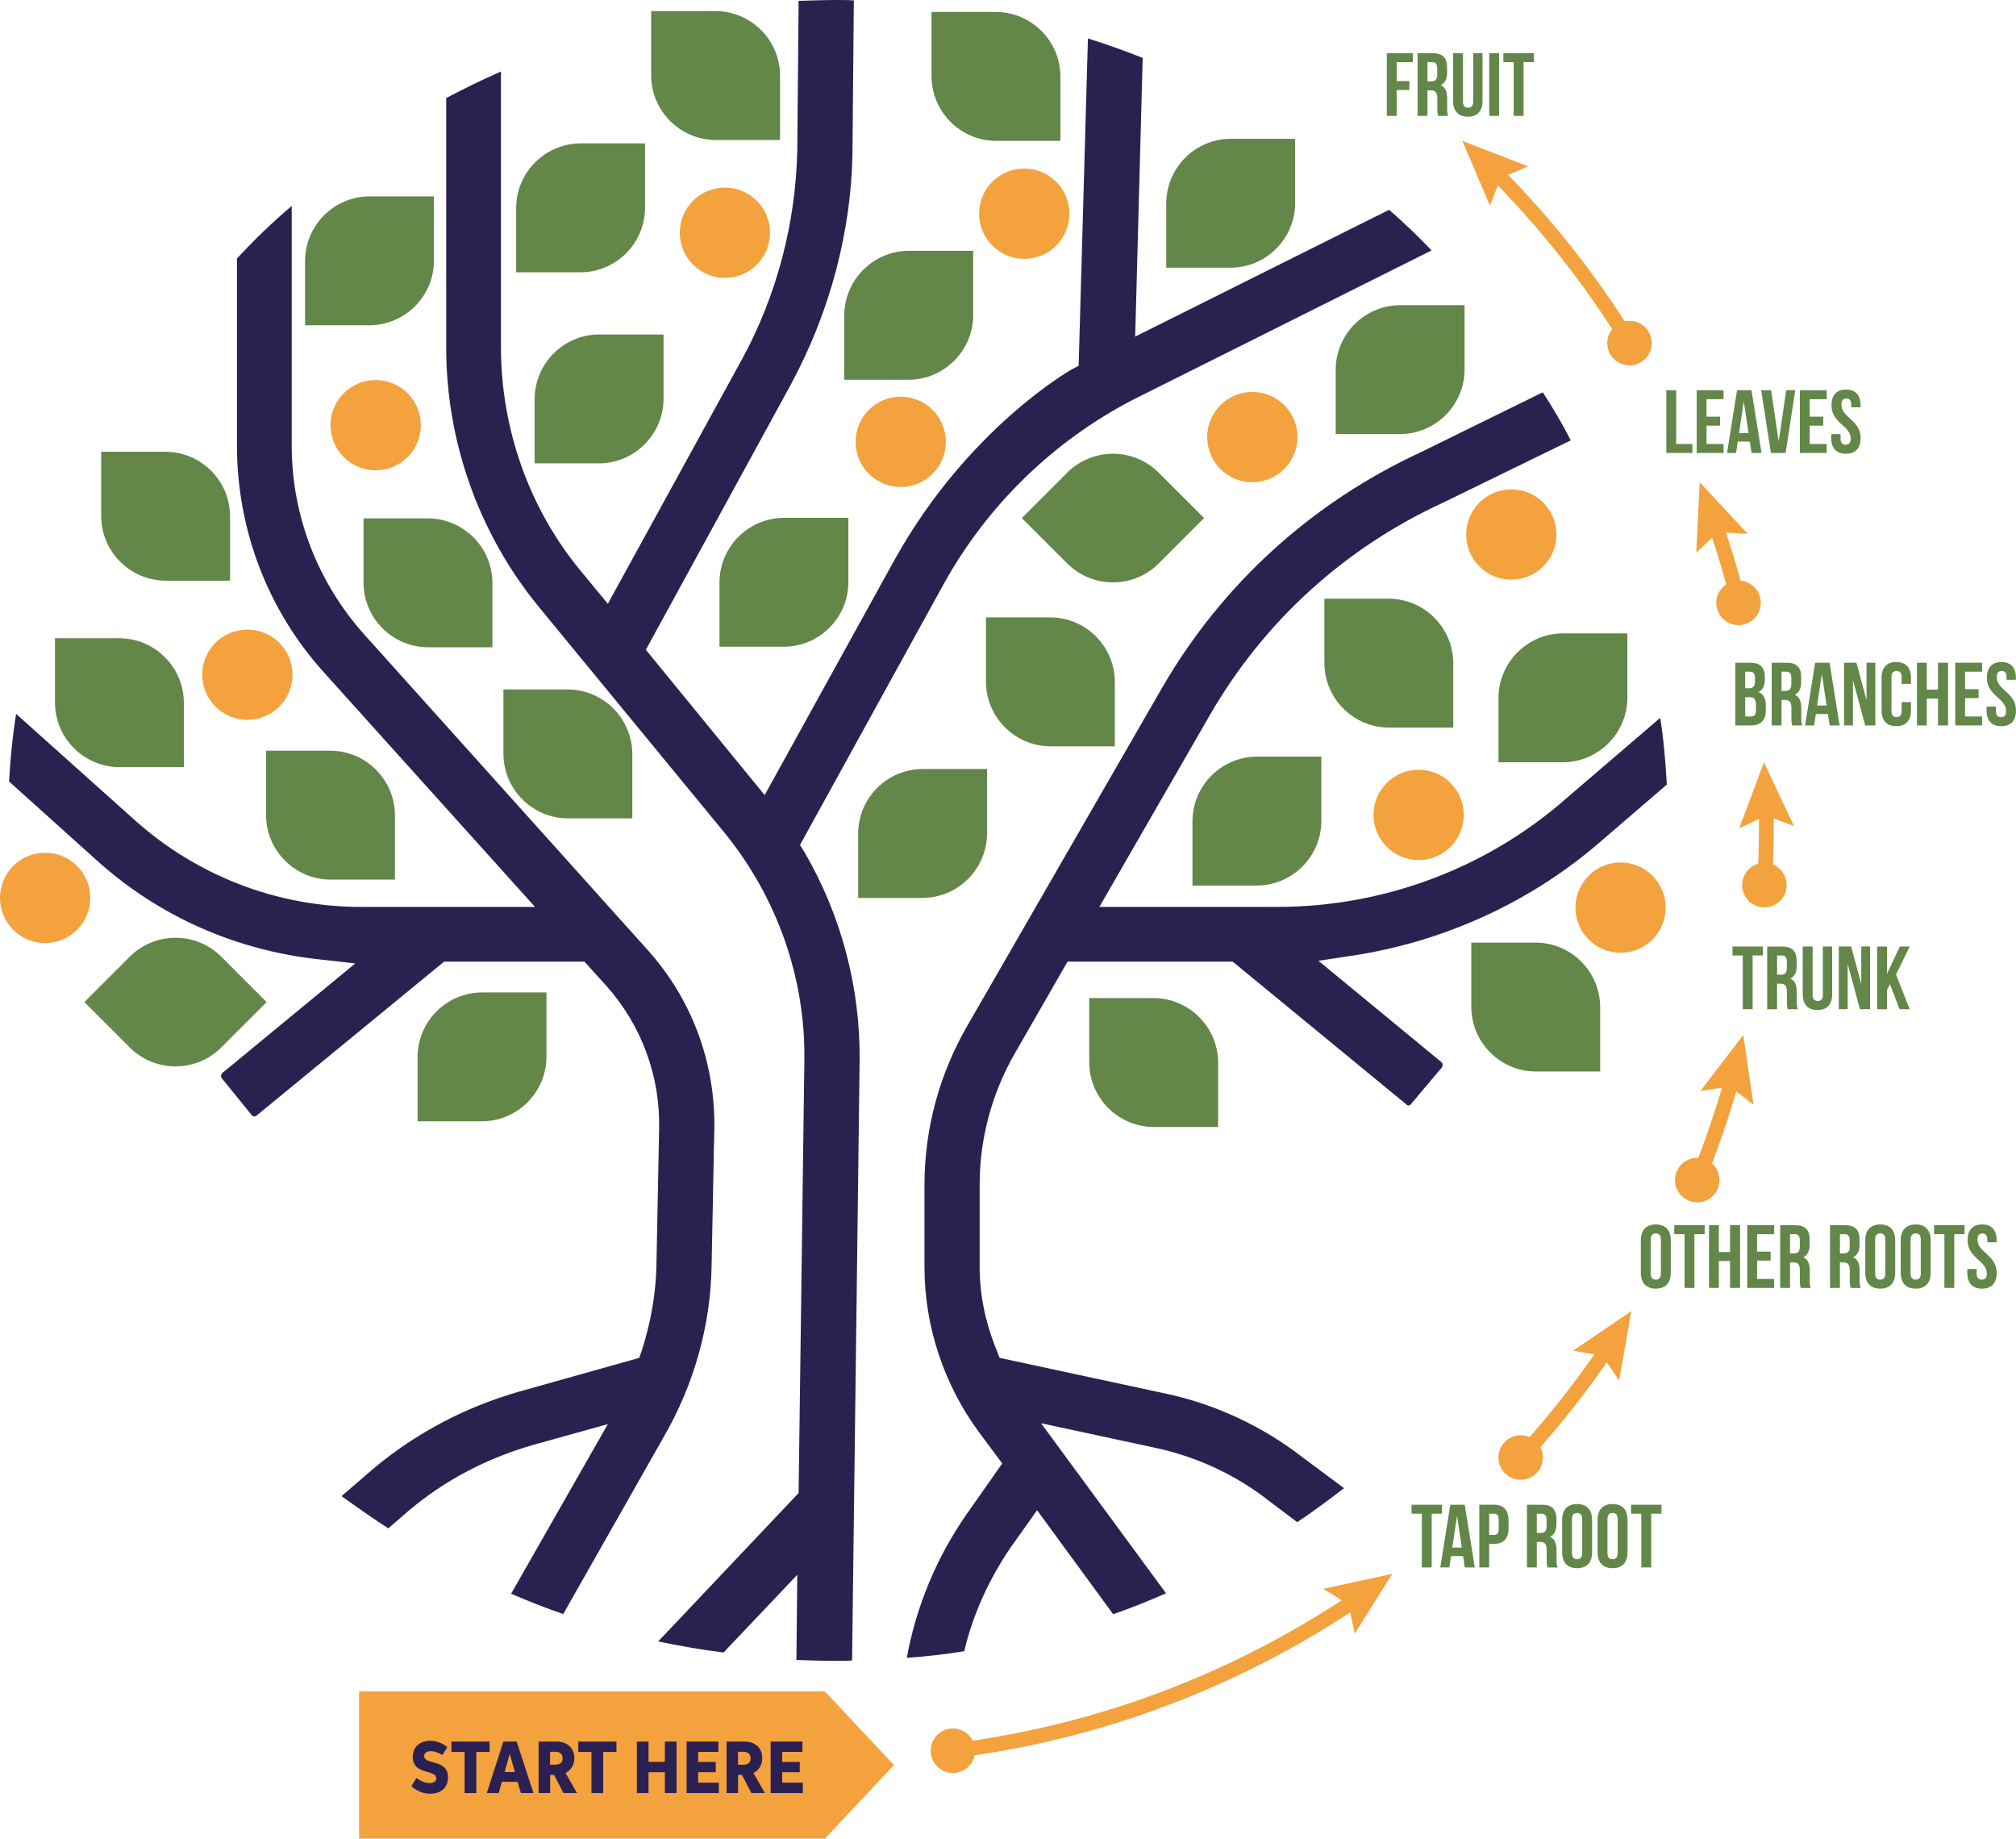 <svg xmlns="http://www.w3.org/2000/svg" id="a" data-name="Layer 1" viewBox="0 0 691.36 630.4"><g><g><path d="M562.71,425.23c0-3.44,1.81-5.41,5.13-5.41s5.13,1.97,5.13,5.41v11.18c0,3.44-1.81,5.41-5.13,5.41s-5.13-1.97-5.13-5.41v-11.18ZM566.08,436.62c0,1.54.68,2.12,1.75,2.12s1.75-.58,1.75-2.12v-11.61c0-1.54-.68-2.12-1.75-2.12s-1.75.58-1.75,2.12v11.61Z" style="fill: #628748;"></path><path d="M574.16,420.07h10.44v3.07h-3.53v18.43h-3.38v-18.43h-3.53v-3.07Z" style="fill: #628748;"></path><path d="M589.46,441.57h-3.38v-21.5h3.38v9.21h3.84v-9.21h3.44v21.5h-3.44v-9.21h-3.84v9.21Z" style="fill: #628748;"></path><path d="M602.57,429.13h4.64v3.07h-4.64v6.3h5.84v3.07h-9.21v-21.5h9.21v3.07h-5.84v5.99Z" style="fill: #628748;"></path><path d="M617.56,441.57c-.18-.55-.31-.89-.31-2.64v-3.38c0-2-.68-2.73-2.21-2.73h-1.17v8.75h-3.38v-21.5h5.1c3.5,0,5.01,1.63,5.01,4.95v1.69c0,2.21-.71,3.66-2.21,4.36,1.69.71,2.24,2.33,2.24,4.58v3.32c0,1.04.03,1.81.37,2.61h-3.44ZM613.87,423.14v6.6h1.32c1.26,0,2.03-.55,2.03-2.27v-2.12c0-1.54-.52-2.21-1.72-2.21h-1.63Z" style="fill: #628748;"></path><path d="M634.66,441.57c-.18-.55-.31-.89-.31-2.64v-3.38c0-2-.68-2.73-2.21-2.73h-1.17v8.75h-3.38v-21.5h5.1c3.5,0,5.01,1.63,5.01,4.95v1.69c0,2.21-.71,3.66-2.21,4.36,1.69.71,2.24,2.33,2.24,4.58v3.32c0,1.04.03,1.81.37,2.61h-3.44ZM630.98,423.14v6.6h1.32c1.26,0,2.03-.55,2.03-2.27v-2.12c0-1.54-.52-2.21-1.72-2.21h-1.63Z" style="fill: #628748;"></path><path d="M639.67,425.23c0-3.44,1.81-5.41,5.13-5.41s5.13,1.97,5.13,5.41v11.18c0,3.44-1.81,5.41-5.13,5.41s-5.13-1.97-5.13-5.41v-11.18ZM643.05,436.62c0,1.54.68,2.12,1.75,2.12s1.75-.58,1.75-2.12v-11.61c0-1.54-.68-2.12-1.75-2.12s-1.75.58-1.75,2.12v11.61Z" style="fill: #628748;"></path><path d="M651.83,425.23c0-3.44,1.81-5.41,5.13-5.41s5.13,1.97,5.13,5.41v11.18c0,3.44-1.81,5.41-5.13,5.41s-5.13-1.97-5.13-5.41v-11.18ZM655.21,436.62c0,1.54.68,2.12,1.75,2.12s1.75-.58,1.75-2.12v-11.61c0-1.54-.68-2.12-1.75-2.12s-1.75.58-1.75,2.12v11.61Z" style="fill: #628748;"></path><path d="M663.28,420.07h10.44v3.07h-3.53v18.43h-3.38v-18.43h-3.53v-3.07Z" style="fill: #628748;"></path><path d="M679.74,419.82c3.29,0,4.98,1.97,4.98,5.41v.68h-3.2v-.89c0-1.54-.61-2.12-1.69-2.12s-1.69.58-1.69,2.12c0,4.42,6.6,5.25,6.6,11.4,0,3.44-1.72,5.41-5.04,5.41s-5.04-1.97-5.04-5.41v-1.32h3.2v1.54c0,1.54.68,2.09,1.75,2.09s1.75-.55,1.75-2.09c0-4.42-6.6-5.25-6.6-11.4,0-3.44,1.69-5.41,4.98-5.41Z" style="fill: #628748;"></path></g><g><path d="M484.07,515.92h10.44v3.07h-3.53v18.43h-3.38v-18.43h-3.53v-3.07Z" style="fill: #628748;"></path><path d="M505.75,537.42h-3.41l-.58-3.9h-4.15l-.58,3.9h-3.1l3.44-21.5h4.95l3.44,21.5ZM498.04,530.6h3.26l-1.63-10.87-1.63,10.87Z" style="fill: #628748;"></path><path d="M517.33,521.23v2.79c0,3.44-1.66,5.31-5.04,5.31h-1.6v8.08h-3.38v-21.5h4.98c3.38,0,5.04,1.87,5.04,5.31ZM510.69,518.99v7.28h1.6c1.08,0,1.66-.49,1.66-2.03v-3.22c0-1.54-.58-2.03-1.66-2.03h-1.6Z" style="fill: #628748;"></path><path d="M530.72,537.42c-.18-.55-.31-.89-.31-2.64v-3.38c0-2-.68-2.73-2.21-2.73h-1.17v8.75h-3.38v-21.5h5.1c3.5,0,5.01,1.63,5.01,4.95v1.69c0,2.21-.71,3.65-2.21,4.36,1.69.71,2.24,2.33,2.24,4.58v3.32c0,1.04.03,1.81.37,2.61h-3.44ZM527.03,518.99v6.6h1.32c1.26,0,2.03-.55,2.03-2.27v-2.12c0-1.54-.52-2.21-1.72-2.21h-1.63Z" style="fill: #628748;"></path><path d="M535.72,521.08c0-3.44,1.81-5.41,5.13-5.41s5.13,1.97,5.13,5.41v11.18c0,3.44-1.81,5.41-5.13,5.41s-5.13-1.96-5.13-5.41v-11.18ZM539.1,532.47c0,1.54.68,2.12,1.75,2.12s1.75-.58,1.75-2.12v-11.61c0-1.54-.68-2.12-1.75-2.12s-1.75.58-1.75,2.12v11.61Z" style="fill: #628748;"></path><path d="M547.88,521.08c0-3.44,1.81-5.41,5.13-5.41s5.13,1.97,5.13,5.41v11.18c0,3.44-1.81,5.41-5.13,5.41s-5.13-1.96-5.13-5.41v-11.18ZM551.26,532.47c0,1.54.68,2.12,1.75,2.12s1.75-.58,1.75-2.12v-11.61c0-1.54-.68-2.12-1.75-2.12s-1.75.58-1.75,2.12v11.61Z" style="fill: #628748;"></path><path d="M559.34,515.92h10.44v3.07h-3.53v18.43h-3.38v-18.43h-3.53v-3.07Z" style="fill: #628748;"></path></g><g><path d="M594.13,324.52h10.44v3.07h-3.53v18.43h-3.38v-18.43h-3.53v-3.07Z" style="fill: #628748;"></path><path d="M613.11,346.03c-.18-.55-.31-.89-.31-2.64v-3.38c0-2-.68-2.73-2.21-2.73h-1.17v8.75h-3.38v-21.5h5.1c3.5,0,5.01,1.63,5.01,4.95v1.69c0,2.21-.71,3.66-2.21,4.36,1.69.71,2.24,2.33,2.24,4.58v3.32c0,1.04.03,1.81.37,2.61h-3.44ZM609.43,327.6v6.6h1.32c1.26,0,2.03-.55,2.03-2.27v-2.12c0-1.54-.52-2.21-1.72-2.21h-1.63Z" style="fill: #628748;"></path><path d="M621.62,324.52v16.59c0,1.54.68,2.09,1.75,2.09s1.75-.55,1.75-2.09v-16.59h3.19v16.37c0,3.44-1.72,5.41-5.04,5.41s-5.04-1.96-5.04-5.41v-16.37h3.38Z" style="fill: #628748;"></path><path d="M633.63,330.45v15.57h-3.04v-21.5h4.24l3.47,12.87v-12.87h3.01v21.5h-3.47l-4.21-15.57Z" style="fill: #628748;"></path><path d="M648.15,337.46l-1.04,1.97v6.6h-3.38v-21.5h3.38v9.37l4.42-9.37h3.38l-4.7,9.58,4.7,11.92h-3.47l-3.29-8.57Z" style="fill: #628748;"></path></g><g><path d="M571.44,133.8h3.38v18.43h5.56v3.07h-8.94v-21.5Z" style="fill: #628748;"></path><path d="M585.23,142.86h4.64v3.07h-4.64v6.3h5.84v3.07h-9.21v-21.5h9.21v3.07h-5.84v5.99Z" style="fill: #628748;"></path><path d="M604.08,155.3h-3.41l-.58-3.9h-4.15l-.58,3.9h-3.1l3.44-21.5h4.95l3.44,21.5ZM596.38,148.48h3.26l-1.63-10.87-1.63,10.87Z" style="fill: #628748;"></path><path d="M609.98,151.34l2.58-17.54h3.1l-3.32,21.5h-5.04l-3.32-21.5h3.41l2.58,17.54Z" style="fill: #628748;"></path><path d="M620.61,142.86h4.64v3.07h-4.64v6.3h5.84v3.07h-9.21v-21.5h9.21v3.07h-5.84v5.99Z" style="fill: #628748;"></path><path d="M633.07,133.56c3.29,0,4.98,1.97,4.98,5.41v.68h-3.2v-.89c0-1.54-.61-2.12-1.69-2.12s-1.69.58-1.69,2.12c0,4.42,6.6,5.25,6.6,11.4,0,3.44-1.72,5.41-5.04,5.41s-5.04-1.97-5.04-5.41v-1.32h3.2v1.54c0,1.54.68,2.09,1.75,2.09s1.75-.55,1.75-2.09c0-4.42-6.6-5.25-6.6-11.4,0-3.44,1.69-5.41,4.98-5.41Z" style="fill: #628748;"></path></g><g><path d="M605.22,232.17v.77c0,2.21-.68,3.62-2.18,4.33,1.81.71,2.52,2.33,2.52,4.61v1.75c0,3.32-1.75,5.1-5.13,5.1h-5.31v-21.5h5.1c3.5,0,5.01,1.63,5.01,4.95ZM598.49,230.29v5.68h1.32c1.26,0,2.03-.55,2.03-2.27v-1.2c0-1.54-.52-2.21-1.72-2.21h-1.63ZM598.49,239.05v6.6h1.94c1.14,0,1.75-.52,1.75-2.12v-1.87c0-2-.64-2.61-2.18-2.61h-1.5Z" style="fill: #628748;"></path><path d="M614.65,248.72c-.18-.55-.31-.89-.31-2.64v-3.38c0-2-.68-2.73-2.21-2.73h-1.17v8.75h-3.38v-21.5h5.1c3.5,0,5.01,1.63,5.01,4.95v1.69c0,2.21-.71,3.65-2.21,4.36,1.69.71,2.24,2.33,2.24,4.58v3.32c0,1.04.03,1.81.37,2.61h-3.44ZM610.96,230.29v6.6h1.32c1.26,0,2.03-.55,2.03-2.27v-2.12c0-1.54-.52-2.21-1.72-2.21h-1.63Z" style="fill: #628748;"></path><path d="M630.86,248.72h-3.41l-.58-3.9h-4.15l-.58,3.9h-3.1l3.44-21.5h4.95l3.44,21.5ZM623.15,241.9h3.26l-1.63-10.87-1.63,10.87Z" style="fill: #628748;"></path><path d="M635.44,233.15v15.57h-3.04v-21.5h4.24l3.47,12.87v-12.87h3.01v21.5h-3.47l-4.21-15.57Z" style="fill: #628748;"></path><path d="M655.34,240.71v2.86c0,3.44-1.72,5.41-5.04,5.41s-5.04-1.97-5.04-5.41v-11.18c0-3.44,1.72-5.41,5.04-5.41s5.04,1.97,5.04,5.41v2.09h-3.19v-2.3c0-1.54-.68-2.12-1.75-2.12s-1.75.58-1.75,2.12v11.61c0,1.54.68,2.09,1.75,2.09s1.75-.55,1.75-2.09v-3.07h3.19Z" style="fill: #628748;"></path><path d="M660.77,248.72h-3.38v-21.5h3.38v9.21h3.84v-9.21h3.44v21.5h-3.44v-9.21h-3.84v9.21Z" style="fill: #628748;"></path><path d="M673.89,236.28h4.64v3.07h-4.64v6.3h5.84v3.07h-9.21v-21.5h9.21v3.07h-5.84v5.99Z" style="fill: #628748;"></path><path d="M686.35,226.98c3.29,0,4.98,1.97,4.98,5.41v.68h-3.2v-.89c0-1.54-.61-2.12-1.69-2.12s-1.69.58-1.69,2.12c0,4.42,6.6,5.25,6.6,11.4,0,3.44-1.72,5.41-5.04,5.41s-5.04-1.97-5.04-5.41v-1.32h3.2v1.54c0,1.54.68,2.09,1.75,2.09s1.75-.55,1.75-2.09c0-4.42-6.6-5.25-6.6-11.4,0-3.44,1.69-5.41,4.98-5.41Z" style="fill: #628748;"></path></g><g><g><g><path d="M244.95,387.41l-.91,46.34c-.3,20.75-6.06,41.04-16.51,59.07l-34.38,60.58c-6.06-2.12-11.96-4.39-17.87-6.97l33.17-58.16-25.59,7.12c-15.75,4.54-30.14,11.96-42.71,22.57l-6.97,6.06c-5.45-3.48-10.75-7.27-16.05-11.06l11.06-9.54c14.54-12.12,31.2-20.9,49.52-26.2l41.5-11.66.91-2.57c3.18-10,4.85-19.84,5-29.53l.91-46.19c.45-18.33-6.06-35.89-18.32-49.52l-7.27-8.03h-48.16s-64.21,52.7-64.21,52.7c-.45.45-1.36.45-1.67,0l-10.45-12.87s-.15-.3-.15-.91c.15-.45.45-.76.45-.76l45.59-37.56-12.12-1.36c-28.62-3.03-55.13-14.69-76.48-33.92l-30.14-27.11c.45-7.87,1.21-15.6,2.42-23.17l40.44,36.2c21.35,19.23,48.92,29.99,77.85,29.99h59.67s-72.54-80.57-72.54-80.57c-19.23-21.35-29.68-48.92-29.68-77.69v-64.06c5.91-6.36,12.12-12.42,18.78-18.02v82.24c0,23.93,8.94,46.95,24.99,64.82l96.62,107.53c15.6,17.11,23.78,39.22,23.32,62.25Z" style="fill: #2b2151;"></path><path d="M490.91,85.87l-102.38,51.19c-27.41,14.24-49.98,36.2-64.97,63.31l-49.22,89.35,1.52,2.42c12.72,21.81,19.23,46.65,18.93,71.79l-2.58,205.37c-1.67.15-3.18.15-4.85.15-4.69,0-9.54-.15-14.24-.3l.3-29.23-25.29,26.66c-7.57-.91-14.99-2.27-22.42-3.79l48.16-50.89,1.97-148.12c.45-28.47-9.39-56.19-27.41-78.3l-63.76-77.54c-20.45-24.99-31.65-56.49-31.65-88.75V33.62c6.06-3.18,12.42-6.36,18.78-9.09v94.5c0,28.02,9.69,55.43,27.41,76.78l9.24,11.21,46.04-83.9c11.96-21.96,18.48-46.95,18.93-71.94l.45-50.89C278.43.15,282.82,0,287.36,0c1.82,0,3.64,0,5.45.15l-.45,51.19c-.3,28.17-7.88,56.04-21.35,80.87l-49.52,90.57,40.74,49.83,44.83-81.18c25.14-44.83,60.12-64.52,60.28-64.67l2.57-1.36,3.18-112.22c6.36,1.97,12.57,4.24,18.78,6.66l-2.57,95.56,87.08-43.47c5,4.39,10,9.09,14.54,13.93Z" style="fill: #2b2151;"></path><path d="M463.19,327.74l-11.06,1.67,42.1,34.68c.61.45.61,1.21.3,1.82l-10.6,12.57c-.3.61-1.21.76-1.67.15l-59.52-48.92h-56.64s-18.02,31.35-18.02,31.35c-7.87,13.63-12.12,29.23-12.12,44.98v28.47c0,9.39,1.97,19.08,5.91,28.62l.91,2.42,57.7,12.42c16.66,3.63,32.71,11.21,46.19,21.66l14.24,10.6c-5.3,4.09-10.6,8.03-16.05,11.66l-9.84-7.42c-11.21-8.78-24.53-14.99-38.62-18.02l-39.38-8.48,42.86,58.31c-5.91,2.57-11.81,5-18.02,7.12h-.15s-26.05-35.59-26.05-35.59l-8.63,12.12c-7.57,10.9-13.33,23.32-16.36,36.2-6.51,1.06-13.03,1.82-19.69,2.27,3.18-17.57,10.3-34.68,20.6-49.37l12.12-17.27-7.88-10.6c-12.12-16.36-18.78-36.5-18.78-56.64v-28.32c0-19.23,5.15-38.01,14.69-54.52l66.79-115.86c20.6-35.59,51.34-63.46,88.6-80.72l41.95-20.6c3.48,5.3,6.66,10.75,9.54,16.36v.15s-43.77,21.35-43.77,21.35c-33.62,15.45-61.34,40.59-79.96,72.85l-37.86,65.73h61.03c36.65,0,72.09-13.33,99.5-37.56l31.8-27.26c1.21,7.57,1.82,15.14,2.27,22.87l-21.66,18.63c-24.23,21.35-54.37,35.29-86.78,40.13Z" style="fill: #2b2151;"></path></g><path d="M34.7,154.89h21.99c12.26,0,22.21,9.95,22.21,22.21v21.99h-21.99c-12.26,0-22.21-9.95-22.21-22.21v-21.99h0Z" style="fill: #628748;"></path><path d="M91.23,257.39h21.99c12.26,0,22.21,9.95,22.21,22.21v21.99h-21.99c-12.26,0-22.21-9.95-22.21-22.21v-21.99h0Z" style="fill: #628748;"></path><path d="M172.64,236.39h21.99c12.26,0,22.21,9.95,22.21,22.21v21.99h-21.99c-12.26,0-22.21-9.95-22.21-22.21v-21.99h0Z" style="fill: #628748;"></path><path d="M223.31,3.8h21.99c12.26,0,22.21,9.95,22.21,22.21v21.99h-21.99c-12.26,0-22.21-9.95-22.21-22.21V3.8h0Z" style="fill: #628748;"></path><path d="M319.46,4.1h21.99c12.26,0,22.21,9.95,22.21,22.21v21.99h-21.99c-12.26,0-22.21-9.95-22.21-22.21V4.1h0Z" style="fill: #628748;"></path><path d="M359.57,155.52h21.99c12.26,0,22.21,9.95,22.21,22.21v21.99h-21.99c-12.26,0-22.21-9.95-22.21-22.21v-21.99h0Z" transform="translate(-13.8 321.91) rotate(-45)" style="fill: #628748;"></path><path d="M454.18,205.26h21.99c12.26,0,22.21,9.95,22.21,22.21v21.99h-21.99c-12.26,0-22.21-9.95-22.21-22.21v-21.99h0Z" style="fill: #628748;"></path><path d="M504.56,323.18h21.99c12.26,0,22.21,9.95,22.21,22.21v21.99h-21.99c-12.26,0-22.21-9.95-22.21-22.21v-21.99h0Z" style="fill: #628748;"></path><path d="M373.54,342.2h21.99c12.26,0,22.21,9.95,22.21,22.21v21.99h-21.99c-12.26,0-22.21-9.95-22.21-22.21v-21.99h0Z" style="fill: #628748;"></path><path d="M338.12,211.68h21.99c12.26,0,22.21,9.95,22.21,22.21v21.99h-21.99c-12.26,0-22.21-9.95-22.21-22.21v-21.99h0Z" style="fill: #628748;"></path><path d="M124.67,177.73h21.99c12.26,0,22.21,9.95,22.21,22.21v21.99h-21.99c-12.26,0-22.21-9.95-22.21-22.21v-21.99h0Z" style="fill: #628748;"></path><path d="M126.85,67.31h21.99v21.99c0,12.26-9.95,22.21-22.21,22.21h-21.99v-21.99c0-12.26,9.95-22.21,22.21-22.21Z" transform="translate(253.46 178.83) rotate(-180)" style="fill: #628748;"></path><path d="M199.22,49.16h21.99v21.99c0,12.26-9.95,22.21-22.21,22.21h-21.99v-21.99c0-12.26,9.95-22.21,22.21-22.21Z" transform="translate(398.22 142.52) rotate(-180)" style="fill: #628748;"></path><path d="M311.75,85.99h21.99v21.99c0,12.26-9.95,22.21-22.21,22.21h-21.99v-21.99c0-12.26,9.95-22.21,22.21-22.21Z" transform="translate(623.28 216.18) rotate(-180)" style="fill: #628748;"></path><path d="M480.29,104.63h21.99v21.99c0,12.26-9.95,22.21-22.21,22.21h-21.99v-21.99c0-12.26,9.95-22.21,22.21-22.21Z" transform="translate(960.34 253.46) rotate(-180)" style="fill: #628748;"></path><path d="M422.17,47.57h21.99v21.99c0,12.26-9.95,22.21-22.21,22.21h-21.99v-21.99c0-12.26,9.95-22.21,22.21-22.21Z" transform="translate(844.11 139.35) rotate(-180)" style="fill: #628748;"></path><path d="M205.56,114.67h21.99v21.99c0,12.26-9.95,22.21-22.21,22.21h-21.99v-21.99c0-12.26,9.95-22.21,22.21-22.21Z" transform="translate(410.9 273.54) rotate(-180)" style="fill: #628748;"></path><path d="M268.96,177.54h21.99v21.99c0,12.26-9.95,22.21-22.21,22.21h-21.99v-21.99c0-12.26,9.95-22.21,22.21-22.21Z" transform="translate(537.69 399.28) rotate(-180)" style="fill: #628748;"></path><path d="M316.51,263.65h21.99v21.99c0,12.26-9.95,22.21-22.21,22.21h-21.99v-21.99c0-12.26,9.95-22.21,22.21-22.21Z" transform="translate(632.79 571.51) rotate(-180)" style="fill: #628748;"></path><path d="M431.15,259.43h21.99v21.99c0,12.26-9.95,22.21-22.21,22.21h-21.99v-21.99c0-12.26,9.95-22.21,22.21-22.21Z" transform="translate(862.08 563.05) rotate(-180)" style="fill: #628748;"></path><path d="M536.11,217.16h21.99v21.99c0,12.26-9.95,22.21-22.21,22.21h-21.99v-21.99c0-12.26,9.95-22.21,22.21-22.21Z" transform="translate(1071.99 478.52) rotate(-180)" style="fill: #628748;"></path><path d="M165.41,340.26h21.99v21.99c0,12.26-9.95,22.21-22.21,22.21h-21.99v-21.99c0-12.26,9.95-22.21,22.21-22.21Z" transform="translate(330.6 724.72) rotate(-180)" style="fill: #628748;"></path><path d="M60.3,321.48h21.99v21.99c0,12.26-9.95,22.21-22.21,22.21h-21.99v-21.99c0-12.26,9.95-22.21,22.21-22.21Z" transform="translate(-140.2 629.08) rotate(-135)" style="fill: #628748;"></path><path d="M18.85,218.82h21.99c12.26,0,22.21,9.95,22.21,22.21v21.99h-21.99c-12.26,0-22.21-9.95-22.21-22.21v-21.99h0Z" style="fill: #628748;"></path></g><circle cx="248.6" cy="79.79" r="15.48" style="fill: #f4a23e;"></circle><circle cx="308.89" cy="151.49" r="15.48" style="fill: #f4a23e;"></circle><circle cx="518.28" cy="183.26" r="15.48" style="fill: #f4a23e;"></circle><circle cx="429.47" cy="149.86" r="15.48" style="fill: #f4a23e;"></circle><circle cx="486.5" cy="279.4" r="15.48" style="fill: #f4a23e;"></circle><circle cx="128.83" cy="145.78" r="15.48" style="fill: #f4a23e;"></circle><circle cx="84.83" cy="231.33" r="15.48" style="fill: #f4a23e;"></circle><circle cx="15.48" cy="307.85" r="15.48" style="fill: #f4a23e;"></circle><circle cx="555.75" cy="311.18" r="15.48" style="fill: #f4a23e;"></circle><circle cx="351.25" cy="73.27" r="15.48" style="fill: #f4a23e;"></circle></g><g><path d="M465.09,548.4c-40.56,27.37-87.75,45.66-138.66,51.93" style="fill: none; stroke: #f4a23e; stroke-miterlimit: 10; stroke-width: 5.07px;"></path><polygon points="453.81 544.73 462.47 550.13 464.6 560.11 477.44 539.63 453.81 544.73" style="fill: #f4a23e;"></polygon><path d="M325.9,592.67c-4.18.49-7.18,4.29-6.68,8.47s4.29,7.18,8.47,6.68c4.18-.49,7.18-4.29,6.68-8.47-.49-4.18-4.29-7.18-8.47-6.68Z" style="fill: #f4a23e;"></path></g><g><path d="M551.28,462.26c-9.03,13.36-19.04,26-29.94,37.81" style="fill: none; stroke: #f4a23e; stroke-miterlimit: 10; stroke-width: 5.07px;"></path><polygon points="539.47 463.1 549.52 464.86 555.24 473.31 559.46 449.51 539.47 463.1" style="fill: #f4a23e;"></polygon><path d="M515.87,494.57c-2.84,3.11-2.62,7.94.49,10.78,3.11,2.84,7.94,2.62,10.78-.49,2.84-3.11,2.62-7.94-.49-10.78-3.11-2.84-7.94-2.62-10.78.49Z" style="fill: #f4a23e;"></path></g><g><path d="M594.13,369.53c-3.37,12.13-7.44,23.96-12.16,35.46" style="fill: none; stroke: #f4a23e; stroke-miterlimit: 10; stroke-width: 5.07px;"></path><polygon points="583.15 374.05 593.25 372.54 601.34 378.76 597.83 354.85 583.15 374.05" style="fill: #f4a23e;"></polygon><path d="M574.98,401.72c-1.6,3.9.27,8.36,4.17,9.95s8.36-.27,9.95-4.17c1.6-3.9-.27-8.36-4.17-9.95s-8.36.27-9.95,4.17Z" style="fill: #f4a23e;"></path></g><g><path d="M605.64,276.49c.06,2.51.09,5.03.09,7.55,0,6.65-.2,13.26-.61,19.81" style="fill: none; stroke: #f4a23e; stroke-miterlimit: 10; stroke-width: 5.07px;"></path><polygon points="596.44 283.99 605.67 279.62 615.21 283.23 604.93 261.36 596.44 283.99" style="fill: #f4a23e;"></polygon><path d="M597.46,302.99c-.26,4.21,2.93,7.83,7.14,8.09,4.21.26,7.83-2.93,8.09-7.14.26-4.2-2.93-7.83-7.14-8.09s-7.83,2.93-8.09,7.14Z" style="fill: #f4a23e;"></path></g><g><path d="M588.19,179.52c3.12,9,5.86,18.19,8.17,27.54" style="fill: none; stroke: #f4a23e; stroke-miterlimit: 10; stroke-width: 5.07px;"></path><polygon points="581.71 189.48 589.16 182.5 599.36 183.02 582.88 165.34 581.71 189.48" style="fill: #f4a23e;"></polygon><path d="M588.8,208.52c1,4.09,5.14,6.6,9.23,5.59s6.6-5.14,5.59-9.23c-1-4.09-5.14-6.6-9.23-5.59-4.09,1-6.6,5.14-5.59,9.23Z" style="fill: #f4a23e;"></path></g><g><path d="M512.45,58.76c17.76,17.77,33.43,37.63,46.62,59.18" style="fill: none; stroke: #f4a23e; stroke-miterlimit: 10; stroke-width: 5.07px;"></path><polygon points="510.96 70.54 514.63 61.01 524.03 57.04 501.49 48.3 510.96 70.54" style="fill: #f4a23e;"></polygon><path d="M552.3,121.6c2.19,3.6,6.88,4.75,10.48,2.56,3.6-2.19,4.75-6.88,2.56-10.48-2.19-3.6-6.88-4.75-10.48-2.56s-4.75,6.88-2.56,10.48Z" style="fill: #f4a23e;"></path></g><g><polygon points="282.89 630.4 123.14 630.4 123.14 579.93 282.89 579.93 306.57 605.16 282.89 630.4" style="fill: #f4a23e;"></polygon><g><path d="M147.32,611.36c1.38,0,2.29-.58,2.29-1.64,0-3.14-8.06-1.04-8.06-7.33,0-3.67,2.73-5.54,5.98-5.54,2.19,0,4.33.85,5.89,2.18l-1.7,2.71c-1.29-.84-2.72-1.33-3.94-1.33-1.38,0-2.3.62-2.3,1.68,0,3.17,8.16.84,8.16,7.33,0,3.74-2.7,5.58-6.1,5.58-2.6,0-4.78-1.07-6.48-2.59l1.74-2.79c1.45,1.05,3.03,1.72,4.5,1.72Z" style="fill: #2b2052;"></path><path d="M167.89,600.68h-4.54v14.09h-4.02v-14.09h-4.52v-3.56h13.08v3.56Z" style="fill: #2b2052;"></path><path d="M177.52,610.92h-5.4l-1.08,3.84h-4.1l5.69-17.65h4.55l5.76,17.65h-4.32l-1.1-3.84ZM176.58,607.54l-1.78-6.19-1.75,6.19h3.53Z" style="fill: #2b2052;"></path><path d="M184.7,597.11h6.12c3.83,0,6.14,2.33,6.14,5.67,0,2.35-1.13,4.17-3.02,5.1l3.92,6.88h-4.64l-3.21-6.21h-1.35v6.21h-3.94v-17.65ZM190.51,605.04c1.56,0,2.44-.78,2.44-2.2s-.96-2.23-2.44-2.23h-1.87v4.43h1.87Z" style="fill: #2b2052;"></path><path d="M211.4,600.68h-4.54v14.09h-4.02v-14.09h-4.52v-3.56h13.08v3.56Z" style="fill: #2b2052;"></path><path d="M218.4,597.11h4v6.97h5.62v-6.97h4.01v17.65h-4.01v-7.13h-5.62v7.13h-4v-17.65Z" style="fill: #2b2052;"></path><path d="M235.47,597.11h10.9v3.55h-6.94v3.44h6.02v3.52h-6.02v3.59h7.09v3.55h-11.05v-17.65Z" style="fill: #2b2052;"></path><path d="M249.15,597.11h6.12c3.83,0,6.14,2.33,6.14,5.67,0,2.35-1.13,4.17-3.02,5.1l3.92,6.88h-4.64l-3.21-6.21h-1.35v6.21h-3.94v-17.65ZM254.97,605.04c1.56,0,2.44-.78,2.44-2.2s-.96-2.23-2.44-2.23h-1.87v4.43h1.87Z" style="fill: #2b2052;"></path><path d="M264.28,597.11h10.9v3.55h-6.94v3.44h6.02v3.52h-6.02v3.59h7.09v3.55h-11.05v-17.65Z" style="fill: #2b2052;"></path></g></g></g><g><path d="M478.97,27.79h4.36v3.07h-4.36v8.88h-3.38v-21.5h8.94v3.07h-5.56v6.48Z" style="fill: #628748;"></path><path d="M493.22,39.73c-.18-.55-.31-.89-.31-2.64v-3.38c0-2-.68-2.73-2.21-2.73h-1.17v8.75h-3.38v-21.5h5.1c3.5,0,5.01,1.63,5.01,4.95v1.69c0,2.21-.71,3.66-2.21,4.36,1.69.71,2.24,2.33,2.24,4.58v3.32c0,1.04.03,1.81.37,2.61h-3.44ZM489.53,21.3v6.6h1.32c1.26,0,2.03-.55,2.03-2.27v-2.12c0-1.54-.52-2.21-1.72-2.21h-1.63Z" style="fill: #628748;"></path><path d="M501.72,18.23v16.59c0,1.54.68,2.09,1.75,2.09s1.75-.55,1.75-2.09v-16.59h3.19v16.37c0,3.44-1.72,5.41-5.04,5.41s-5.04-1.97-5.04-5.41v-16.37h3.38Z" style="fill: #628748;"></path><path d="M510.72,18.23h3.38v21.5h-3.38v-21.5Z" style="fill: #628748;"></path><path d="M515.57,18.23h10.44v3.07h-3.53v18.43h-3.38v-18.43h-3.53v-3.07Z" style="fill: #628748;"></path></g></svg>